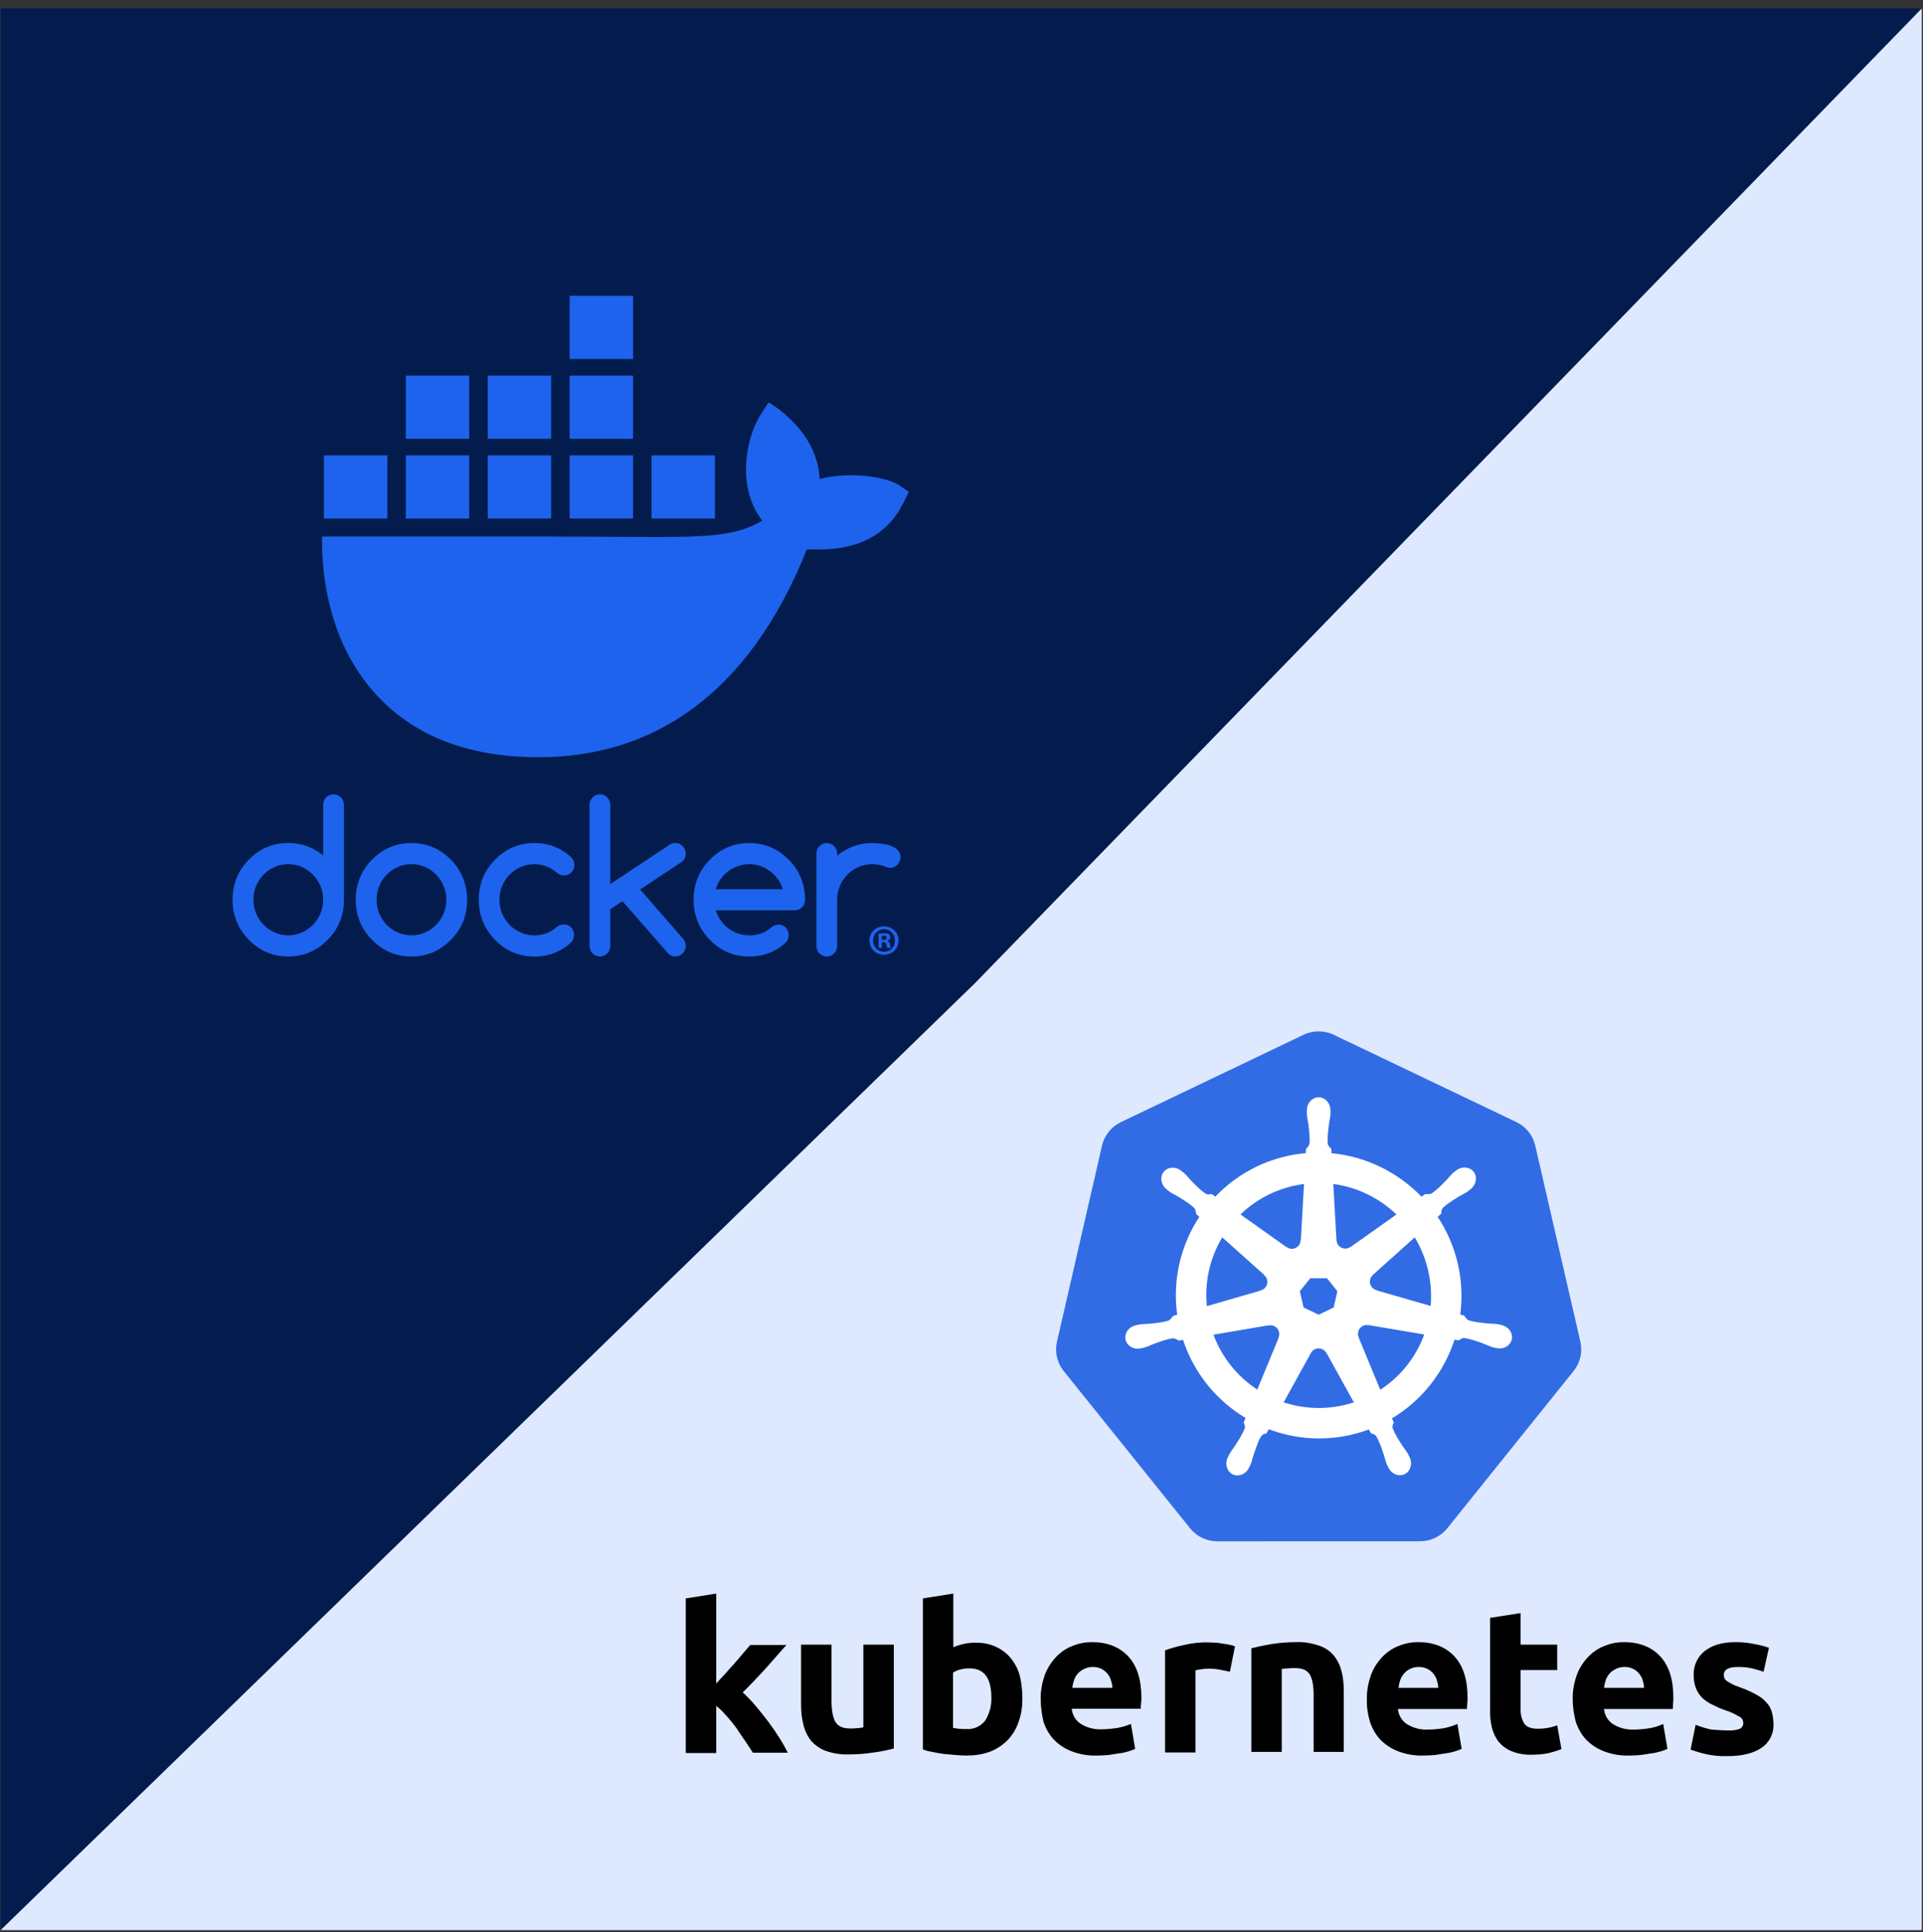 <svg width="218" height="219" viewBox="0 0 218 219" fill="none" xmlns="http://www.w3.org/2000/svg">
<rect x="0" y="0" width="218" height="219" fill="#333333" stroke="none"/>
<rect x="0.066" y="0.953" width="217.797" height="217.797" fill="#041C4D"/>
<path d="M110.533 111.42L217.864 0.953V218.75H0.066L110.533 111.42Z" fill="#DEE9FF"/>
<path d="M101.952 55.014C100.321 53.92 96.035 53.453 92.92 54.289C92.753 51.199 91.152 48.594 88.225 46.321L87.142 45.597L86.419 46.684C85 48.829 84.402 51.689 84.613 54.289C84.78 55.891 85.339 57.691 86.419 58.997C82.365 61.34 78.626 60.808 62.073 60.808H36.515C36.441 64.531 37.042 71.692 41.614 77.521C42.119 78.166 42.672 78.788 43.274 79.388C46.991 83.095 52.608 85.814 61.007 85.821C73.82 85.833 84.797 78.935 91.475 62.258C93.673 62.293 99.473 62.65 102.312 57.187C102.381 57.095 103.034 55.739 103.034 55.739L101.952 55.014V55.014ZM53.195 51.609H46.008V58.767H53.195V51.609ZM62.478 51.609H55.292V58.767H62.478V51.609ZM71.763 51.609H64.577V58.767H71.763V51.609ZM81.048 51.609H73.862V58.767H81.048V51.609ZM43.91 51.609H36.723V58.767H43.91V51.609ZM53.195 42.569H46.008V49.727H53.195V42.569ZM62.478 42.569H55.292V49.727H62.478V42.569ZM71.763 42.569H64.577V49.727H71.763V42.569ZM71.763 33.528H64.577V40.686H71.763V33.528Z" fill="#1D63ED"/>
<path d="M101.867 106.586C101.867 107.495 101.151 108.208 100.219 108.208C99.287 108.208 98.561 107.495 98.561 106.586C98.561 105.677 99.296 104.983 100.219 104.983C101.141 104.983 101.867 105.697 101.867 106.586ZM98.973 106.586C98.973 107.299 99.503 107.866 100.229 107.866C100.955 107.866 101.456 107.299 101.456 106.596C101.456 105.893 100.935 105.306 100.22 105.306C99.504 105.306 98.974 105.883 98.974 106.586H98.973ZM99.964 107.427H99.592V105.824C99.738 105.795 99.945 105.775 100.209 105.775C100.514 105.775 100.651 105.824 100.769 105.893C100.857 105.961 100.926 106.088 100.926 106.244C100.926 106.42 100.788 106.557 100.593 106.616V106.635C100.749 106.693 100.837 106.811 100.887 107.026C100.935 107.27 100.965 107.368 101.005 107.427H100.602C100.553 107.368 100.523 107.222 100.475 107.036C100.445 106.86 100.347 106.782 100.141 106.782H99.964V107.427V107.427ZM99.974 106.518H100.15C100.356 106.518 100.523 106.45 100.523 106.284C100.523 106.137 100.415 106.038 100.179 106.038C100.082 106.038 100.013 106.049 99.974 106.059V106.518Z" fill="#1D63ED"/>
<path d="M38.647 90.368C38.416 90.144 38.139 90.029 37.807 90.029C37.475 90.029 37.19 90.144 36.968 90.368C36.745 90.593 36.636 90.881 36.636 91.224V96.952C35.495 96.012 34.177 95.538 32.678 95.538C30.936 95.538 29.447 96.165 28.212 97.423C26.978 98.676 26.365 100.192 26.365 101.97C26.365 103.748 26.982 105.26 28.212 106.517C29.447 107.771 30.932 108.402 32.678 108.402C34.424 108.402 35.893 107.775 37.144 106.517C38.378 105.277 38.991 103.761 38.991 101.97V91.224C38.991 90.881 38.878 90.593 38.647 90.368ZM36.325 103.52V103.528C36.12 104.015 35.838 104.443 35.482 104.807C35.125 105.175 34.705 105.463 34.227 105.679C33.744 105.895 33.232 106.001 32.682 106.001C32.133 106.001 31.608 105.895 31.125 105.679C30.643 105.463 30.227 105.175 29.875 104.811C29.522 104.447 29.241 104.02 29.035 103.533C28.83 103.041 28.725 102.521 28.725 101.97C28.725 101.419 28.83 100.899 29.035 100.407C29.241 99.916 29.523 99.493 29.875 99.129C30.227 98.764 30.647 98.477 31.125 98.261C31.608 98.045 32.124 97.939 32.682 97.939C33.24 97.939 33.744 98.045 34.227 98.261C34.71 98.477 35.125 98.764 35.482 99.133C35.838 99.501 36.12 99.929 36.325 100.412C36.531 100.899 36.636 101.415 36.636 101.966C36.636 102.516 36.531 103.037 36.325 103.52Z" fill="#1D63ED"/>
<path d="M90.801 99.501C90.495 98.739 90.028 98.049 89.416 97.43L89.408 97.426C88.161 96.173 86.67 95.542 84.942 95.542C83.213 95.542 81.71 96.168 80.475 97.426C79.241 98.679 78.629 100.195 78.629 101.974C78.629 103.752 79.246 105.263 80.475 106.521C81.71 107.774 83.196 108.405 84.942 108.405C86.528 108.405 87.9 107.885 89.067 106.843C89.293 106.606 89.408 106.318 89.408 105.983C89.408 105.648 89.299 105.352 89.076 105.128C88.854 104.903 88.572 104.789 88.237 104.789C87.943 104.798 87.682 104.895 87.46 105.09C87.108 105.394 86.726 105.628 86.31 105.78C85.894 105.933 85.441 106.009 84.947 106.009C84.51 106.009 84.09 105.941 83.692 105.802C83.292 105.662 82.919 105.471 82.587 105.222C82.251 104.972 81.962 104.676 81.714 104.324C81.467 103.977 81.278 103.591 81.152 103.168H90.08C90.411 103.168 90.688 103.054 90.919 102.829C91.15 102.605 91.264 102.317 91.264 101.974C91.264 101.085 91.108 100.259 90.802 99.501H90.801ZM81.143 100.78C81.265 100.361 81.449 99.975 81.697 99.624C81.945 99.277 82.239 98.976 82.574 98.726C82.915 98.477 83.283 98.286 83.691 98.146C84.097 98.007 84.512 97.939 84.942 97.939C85.371 97.939 85.785 98.007 86.188 98.146C86.591 98.286 86.961 98.477 87.292 98.726C87.628 98.976 87.921 99.272 88.169 99.624C88.42 99.971 88.61 100.357 88.74 100.78H81.143H81.143Z" fill="#1D63ED"/>
<path d="M101.774 96.347C101.564 96.14 101.299 95.979 100.98 95.86C100.662 95.742 100.313 95.661 99.931 95.615C99.553 95.568 99.197 95.547 98.865 95.547C98.113 95.547 97.409 95.67 96.746 95.915C96.082 96.161 95.47 96.512 94.907 96.969V96.741C94.907 96.411 94.794 96.132 94.562 95.898C94.332 95.666 94.059 95.547 93.736 95.547C93.413 95.547 93.127 95.666 92.897 95.898C92.666 96.132 92.553 96.415 92.553 96.741V107.213C92.553 107.543 92.666 107.822 92.897 108.055C93.127 108.288 93.404 108.406 93.736 108.406C94.068 108.406 94.336 108.288 94.562 108.055C94.794 107.822 94.907 107.538 94.907 107.213V101.975C94.907 101.416 95.012 100.891 95.218 100.4C95.423 99.908 95.705 99.485 96.061 99.121C96.419 98.757 96.838 98.469 97.316 98.261C97.799 98.05 98.311 97.944 98.862 97.944C99.412 97.944 99.931 98.041 100.406 98.231C100.594 98.316 100.759 98.359 100.902 98.359C101.065 98.359 101.22 98.329 101.363 98.266C101.505 98.202 101.632 98.117 101.737 98.007C101.842 97.897 101.925 97.77 101.988 97.622C102.051 97.478 102.085 97.321 102.085 97.152C102.085 96.822 101.98 96.555 101.77 96.347H101.774H101.774Z" fill="#1D63ED"/>
<path d="M52.489 99.506C52.183 98.748 51.725 98.054 51.108 97.427C49.862 96.174 48.372 95.543 46.643 95.543C44.913 95.543 43.411 96.17 42.177 97.427C40.942 98.68 40.33 100.196 40.33 101.975C40.33 103.753 40.947 105.265 42.177 106.522C43.411 107.775 44.897 108.406 46.643 108.406C48.389 108.406 49.858 107.78 51.108 106.522C52.343 105.281 52.955 103.766 52.955 101.975C52.947 101.085 52.791 100.264 52.489 99.506H52.489ZM50.29 103.52V103.529C50.084 104.016 49.803 104.443 49.446 104.807C49.09 105.176 48.67 105.464 48.191 105.68C47.713 105.895 47.197 106.002 46.647 106.002C46.097 106.002 45.573 105.895 45.09 105.68C44.607 105.464 44.191 105.176 43.839 104.812C43.486 104.448 43.206 104.02 43 103.533C42.794 103.042 42.689 102.521 42.689 101.97C42.689 101.42 42.794 100.899 43 100.408C43.206 99.916 43.487 99.493 43.839 99.129C44.192 98.765 44.611 98.477 45.09 98.261C45.573 98.045 46.089 97.939 46.647 97.939C47.205 97.939 47.709 98.045 48.191 98.261C48.674 98.477 49.09 98.765 49.446 99.133C49.803 99.502 50.084 99.929 50.29 100.412C50.495 100.899 50.601 101.416 50.601 101.966C50.601 102.516 50.495 103.037 50.29 103.52Z" fill="#1D63ED"/>
<path d="M77.738 96.737C77.738 96.576 77.704 96.424 77.642 96.28C77.578 96.136 77.495 96.005 77.39 95.895C77.285 95.785 77.159 95.695 77.016 95.636C76.874 95.577 76.719 95.543 76.555 95.543C76.32 95.543 76.11 95.603 75.925 95.726L69.184 100.193V91.233C69.184 90.894 69.071 90.611 68.841 90.378C68.61 90.145 68.337 90.026 68.014 90.026C67.691 90.026 67.405 90.145 67.174 90.378C66.944 90.61 66.83 90.894 66.83 91.233V107.196C66.83 107.526 66.944 107.81 67.174 108.047C67.405 108.284 67.682 108.403 68.014 108.403C68.346 108.403 68.614 108.284 68.841 108.047C69.071 107.81 69.184 107.526 69.184 107.196V103.051L70.561 102.132L75.77 108.09C75.98 108.297 76.245 108.398 76.559 108.398C76.723 108.398 76.878 108.369 77.02 108.305C77.163 108.246 77.289 108.157 77.394 108.047C77.499 107.937 77.583 107.81 77.646 107.662C77.709 107.518 77.742 107.361 77.742 107.205C77.742 106.891 77.633 106.612 77.415 106.367L72.567 100.807L77.288 97.682C77.591 97.475 77.737 97.157 77.737 96.73V96.738L77.738 96.737Z" fill="#1D63ED"/>
<path d="M57.782 99.121C58.142 98.757 58.563 98.469 59.045 98.261C59.528 98.049 60.04 97.943 60.59 97.943C61.085 97.943 61.543 98.028 61.967 98.197C62.386 98.367 62.789 98.617 63.171 98.942C63.397 99.124 63.654 99.217 63.939 99.217C64.279 99.217 64.556 99.103 64.779 98.874C65.001 98.645 65.11 98.357 65.11 98.014C65.11 97.671 64.975 97.354 64.703 97.108C63.544 96.067 62.172 95.546 60.59 95.546C58.848 95.546 57.358 96.172 56.124 97.43C54.89 98.683 54.277 100.199 54.277 101.977C54.277 103.755 54.895 105.267 56.124 106.525C57.358 107.778 58.844 108.409 60.59 108.409C62.168 108.409 63.54 107.889 64.703 106.846C64.951 106.592 65.077 106.3 65.077 105.962C65.077 105.623 64.967 105.331 64.745 105.106C64.523 104.882 64.242 104.767 63.906 104.767C63.621 104.776 63.373 104.861 63.163 105.021C62.786 105.351 62.391 105.597 61.967 105.762C61.547 105.927 61.09 106.008 60.59 106.008C60.041 106.008 59.528 105.902 59.046 105.69C58.563 105.478 58.143 105.191 57.782 104.831C57.421 104.471 57.136 104.039 56.93 103.552C56.724 103.061 56.619 102.536 56.619 101.977C56.619 101.418 56.724 100.893 56.93 100.402C57.136 99.91 57.421 99.487 57.782 99.123V99.119L57.782 99.121Z" fill="#1D63ED"/>
<path d="M149.284 116.895C148.758 116.921 148.242 117.052 147.767 117.279L127.071 127.173C126.536 127.429 126.065 127.801 125.694 128.262C125.324 128.724 125.062 129.262 124.93 129.837L119.824 152.061C119.706 152.573 119.693 153.104 119.785 153.621C119.878 154.138 120.073 154.632 120.361 155.072C120.431 155.18 120.506 155.284 120.586 155.385L134.911 173.205C135.282 173.666 135.753 174.038 136.289 174.294C136.824 174.55 137.411 174.683 138.006 174.683L160.978 174.678C161.572 174.678 162.159 174.546 162.695 174.29C163.23 174.035 163.701 173.663 164.072 173.202L178.392 155.38C178.763 154.918 179.024 154.38 179.157 153.804C179.289 153.229 179.289 152.631 179.157 152.056L174.043 129.832C173.911 129.256 173.65 128.718 173.279 128.257C172.908 127.796 172.438 127.423 171.902 127.167L151.203 117.279C150.606 116.993 149.946 116.861 149.284 116.895Z" fill="#326CE5"/>
<path d="M149.488 124.458C148.804 124.458 148.249 125.075 148.249 125.835C148.249 125.847 148.252 125.858 148.252 125.87C148.251 125.973 148.246 126.097 148.249 126.187C148.266 126.626 148.361 126.962 148.419 127.366C148.523 128.231 148.61 128.948 148.556 129.614C148.504 129.865 148.319 130.095 148.154 130.255L148.125 130.779C147.371 130.842 146.623 130.957 145.886 131.124C142.669 131.854 139.9 133.512 137.792 135.75C137.641 135.646 137.492 135.54 137.344 135.432C137.123 135.462 136.9 135.531 136.608 135.361C136.054 134.988 135.549 134.472 134.938 133.851C134.658 133.555 134.456 133.272 134.123 132.985C134.047 132.92 133.932 132.833 133.848 132.766C133.588 132.558 133.281 132.45 132.985 132.44C132.604 132.427 132.237 132.576 131.997 132.877C131.571 133.412 131.707 134.23 132.302 134.704C132.308 134.709 132.314 134.713 132.32 134.717C132.402 134.784 132.502 134.869 132.577 134.924C132.93 135.185 133.252 135.318 133.604 135.525C134.345 135.983 134.959 136.362 135.446 136.82C135.637 137.023 135.67 137.381 135.695 137.535L136.092 137.89C133.967 141.09 132.983 145.043 133.564 149.071L133.046 149.222C132.909 149.399 132.716 149.677 132.514 149.76C131.876 149.961 131.159 150.034 130.293 150.125C129.886 150.159 129.535 150.139 129.104 150.22C129.01 150.238 128.877 150.273 128.774 150.297L128.763 150.3C128.757 150.301 128.75 150.304 128.744 150.305C128.014 150.482 127.545 151.153 127.696 151.815C127.847 152.476 128.56 152.879 129.295 152.72C129.3 152.719 129.308 152.719 129.313 152.718C129.322 152.716 129.329 152.712 129.337 152.71C129.44 152.687 129.568 152.662 129.658 152.638C130.081 152.525 130.388 152.358 130.769 152.212C131.589 151.918 132.268 151.672 132.929 151.576C133.205 151.555 133.496 151.747 133.641 151.828L134.181 151.735C135.424 155.59 138.028 158.705 141.325 160.66L141.1 161.2C141.181 161.41 141.271 161.694 141.21 161.901C140.97 162.525 140.558 163.183 140.089 163.917C139.862 164.256 139.63 164.52 139.425 164.908C139.376 165.001 139.313 165.143 139.266 165.241C138.947 165.923 139.181 166.708 139.793 167.003C140.408 167.299 141.172 166.986 141.502 166.304C141.503 166.302 141.505 166.302 141.505 166.301C141.505 166.3 141.505 166.299 141.505 166.298C141.552 166.201 141.619 166.074 141.659 165.983C141.834 165.581 141.893 165.236 142.016 164.847C142.344 164.023 142.524 163.159 142.975 162.62C143.099 162.473 143.3 162.416 143.509 162.36L143.789 161.852C146.664 162.956 149.882 163.252 153.096 162.522C153.818 162.357 154.528 162.143 155.221 161.881C155.3 162.021 155.447 162.29 155.486 162.358C155.698 162.427 155.93 162.462 156.119 162.742C156.456 163.319 156.687 164.001 156.968 164.826C157.092 165.215 157.153 165.56 157.328 165.962C157.368 166.054 157.435 166.183 157.482 166.28C157.812 166.965 158.578 167.278 159.194 166.981C159.806 166.687 160.04 165.902 159.721 165.22C159.674 165.122 159.609 164.98 159.56 164.887C159.355 164.499 159.122 164.238 158.895 163.899C158.426 163.165 158.037 162.555 157.797 161.931C157.696 161.609 157.814 161.409 157.892 161.2C157.845 161.146 157.745 160.843 157.686 160.7C161.112 158.675 163.64 155.444 164.827 151.711C164.987 151.737 165.266 151.786 165.356 151.804C165.543 151.681 165.714 151.521 166.05 151.547C166.711 151.643 167.39 151.889 168.21 152.183C168.591 152.329 168.898 152.498 169.321 152.612C169.411 152.636 169.539 152.658 169.642 152.681C169.65 152.683 169.657 152.687 169.665 152.689C169.671 152.69 169.679 152.69 169.684 152.691C170.419 152.849 171.132 152.447 171.283 151.786C171.433 151.124 170.965 150.452 170.235 150.276C170.128 150.252 169.978 150.211 169.875 150.191C169.443 150.11 169.093 150.13 168.686 150.096C167.82 150.005 167.103 149.931 166.465 149.731C166.205 149.63 166.021 149.32 165.931 149.193L165.43 149.047C165.69 147.17 165.62 145.216 165.171 143.261C164.718 141.288 163.917 139.483 162.85 137.893C162.978 137.776 163.22 137.561 163.289 137.498C163.309 137.276 163.292 137.043 163.522 136.796C164.009 136.339 164.623 135.959 165.364 135.501C165.716 135.294 166.041 135.161 166.394 134.9C166.474 134.841 166.583 134.748 166.667 134.68C167.261 134.206 167.397 133.388 166.971 132.853C166.544 132.318 165.718 132.268 165.123 132.742C165.039 132.809 164.924 132.896 164.848 132.962C164.516 133.248 164.31 133.531 164.03 133.828C163.419 134.448 162.914 134.966 162.36 135.34C162.12 135.48 161.768 135.431 161.608 135.422L161.137 135.758C158.45 132.94 154.793 131.138 150.854 130.787C150.843 130.622 150.829 130.324 150.825 130.234C150.664 130.08 150.469 129.948 150.42 129.614C150.366 128.948 150.456 128.231 150.56 127.366C150.618 126.962 150.713 126.626 150.73 126.187C150.733 126.088 150.727 125.943 150.727 125.835C150.727 125.075 150.172 124.458 149.488 124.458ZM147.937 134.071L147.569 140.573L147.543 140.586C147.518 141.168 147.04 141.632 146.452 141.632C146.212 141.632 145.989 141.555 145.809 141.423L145.798 141.428L140.47 137.649C142.108 136.038 144.202 134.847 146.616 134.299C147.052 134.201 147.493 134.125 147.937 134.071ZM151.042 134.071C153.86 134.418 156.467 135.695 158.464 137.652L153.17 141.407L153.152 141.399C152.682 141.742 152.02 141.657 151.653 141.198C151.509 141.018 151.425 140.796 151.415 140.565L151.41 140.562L151.042 134.071ZM138.538 140.078L143.403 144.431L143.398 144.458C143.837 144.84 143.902 145.503 143.535 145.962C143.391 146.143 143.192 146.274 142.969 146.335L142.964 146.357L136.727 148.157C136.41 145.254 137.094 142.431 138.538 140.078ZM160.404 140.08C161.127 141.252 161.674 142.562 162 143.981C162.322 145.383 162.403 146.783 162.27 148.136L156.002 146.33L155.997 146.304C155.436 146.15 155.091 145.579 155.221 145.006C155.272 144.781 155.394 144.577 155.568 144.426L155.565 144.413L160.404 140.08V140.08ZM148.49 144.768H150.483L151.722 146.317L151.277 148.25L149.488 149.111L147.694 148.248L147.249 146.314L148.49 144.768ZM154.88 150.07C154.965 150.065 155.049 150.073 155.131 150.088L155.142 150.075L161.592 151.166C160.648 153.82 158.842 156.118 156.428 157.657L153.924 151.606L153.932 151.595C153.702 151.06 153.932 150.433 154.462 150.178C154.597 150.113 154.739 150.077 154.88 150.07ZM144.046 150.096C144.538 150.103 144.98 150.445 145.094 150.946C145.148 151.181 145.122 151.413 145.033 151.619L145.052 151.643L142.574 157.633C140.258 156.146 138.413 153.919 137.426 151.187L143.821 150.101L143.832 150.115C143.903 150.101 143.976 150.095 144.046 150.096ZM149.448 152.721C149.625 152.714 149.8 152.752 149.959 152.829C150.176 152.933 150.344 153.098 150.449 153.295H150.473L153.625 158.994C153.211 159.133 152.791 159.25 152.365 159.346C149.954 159.894 147.551 159.728 145.375 158.986L148.519 153.298H148.525C148.615 153.129 148.748 152.987 148.91 152.886C149.072 152.785 149.257 152.728 149.448 152.72L149.448 152.721Z" fill="white" stroke="white" stroke-width="0.199"/>
<path d="M195.9 196.116C196.348 196.148 196.827 196.084 197.243 195.925C197.498 195.797 197.658 195.509 197.626 195.221C197.594 194.901 197.403 194.613 197.115 194.518C196.635 194.23 196.092 193.974 195.549 193.814C195.006 193.622 194.526 193.398 194.079 193.174C193.663 192.983 193.312 192.727 192.96 192.407C192.64 192.087 192.417 191.735 192.257 191.32C192.065 190.84 192.001 190.328 192.001 189.817C191.969 188.762 192.449 187.738 193.28 187.099C194.143 186.427 195.293 186.108 196.763 186.108C197.466 186.108 198.202 186.171 198.905 186.331C199.448 186.427 199.991 186.555 200.535 186.747L199.927 189.465C199.48 189.305 199.065 189.209 198.617 189.081C198.106 188.953 197.562 188.921 197.051 188.921C195.964 188.921 195.421 189.209 195.421 189.817C195.421 189.945 195.453 190.073 195.485 190.201C195.549 190.328 195.645 190.424 195.773 190.52C195.9 190.616 196.092 190.712 196.316 190.84C196.54 190.968 196.859 191.096 197.243 191.224C197.882 191.448 198.521 191.735 199.096 192.055C199.544 192.279 199.927 192.567 200.247 192.951C200.535 193.238 200.726 193.59 200.854 194.006C200.982 194.454 201.046 194.901 201.046 195.349C201.11 196.436 200.599 197.491 199.672 198.099C198.777 198.707 197.498 199.026 195.836 199.026C194.91 199.058 194.015 198.962 193.12 198.739C192.608 198.611 192.129 198.451 191.65 198.291L192.225 195.477C192.8 195.701 193.407 195.893 194.015 196.02C194.654 196.052 195.261 196.116 195.9 196.116ZM178.29 192.599C178.258 191.64 178.45 190.68 178.77 189.785C179.057 189.017 179.505 188.346 180.08 187.738C180.623 187.195 181.231 186.779 181.934 186.523C182.637 186.235 183.372 186.108 184.107 186.108C185.833 186.108 187.207 186.651 188.198 187.706C189.189 188.762 189.7 190.328 189.7 192.375C189.7 192.567 189.7 192.791 189.668 193.047C189.668 193.302 189.636 193.494 189.636 193.686H181.838C181.902 194.358 182.253 194.997 182.829 195.381C183.532 195.829 184.363 196.052 185.194 196.02C185.801 196.02 186.44 195.956 187.047 195.861C187.559 195.765 188.07 195.605 188.549 195.381L189.029 198.195C188.805 198.323 188.549 198.387 188.294 198.483C187.942 198.579 187.591 198.675 187.239 198.707C186.856 198.77 186.472 198.834 186.025 198.898C185.609 198.93 185.162 198.962 184.714 198.962C183.723 198.994 182.765 198.834 181.838 198.483C181.071 198.195 180.4 197.747 179.824 197.172C179.281 196.596 178.897 195.893 178.642 195.157C178.418 194.294 178.29 193.43 178.29 192.599ZM186.376 191.288C186.376 191 186.312 190.712 186.216 190.424C186.152 190.137 185.993 189.913 185.833 189.689C185.641 189.465 185.417 189.273 185.162 189.145C184.842 188.985 184.522 188.921 184.171 188.921C183.819 188.921 183.5 188.985 183.18 189.145C182.924 189.273 182.669 189.433 182.477 189.657C182.285 189.881 182.125 190.137 182.03 190.424C181.934 190.712 181.87 191 181.838 191.288H186.376ZM168.926 183.357L172.377 182.814V186.395H176.532V189.273H172.377V193.558C172.345 194.166 172.473 194.773 172.761 195.285C173.017 195.701 173.528 195.925 174.327 195.925C174.711 195.925 175.094 195.893 175.446 195.829C175.829 195.765 176.181 195.669 176.532 195.541L177.012 198.227C176.564 198.419 176.085 198.547 175.605 198.675C174.998 198.802 174.359 198.866 173.72 198.866C172.921 198.898 172.122 198.77 171.387 198.483C170.811 198.259 170.3 197.875 169.916 197.427C169.533 196.948 169.277 196.372 169.117 195.765C168.958 195.061 168.894 194.326 168.926 193.622V183.357ZM154.959 192.599C154.927 191.64 155.119 190.68 155.438 189.785C155.726 189.017 156.173 188.346 156.749 187.738C157.292 187.195 157.899 186.779 158.602 186.523C159.306 186.235 160.041 186.108 160.776 186.108C162.502 186.108 163.876 186.651 164.867 187.706C165.857 188.762 166.369 190.328 166.369 192.375C166.369 192.567 166.369 192.791 166.337 193.047C166.305 193.302 166.305 193.494 166.305 193.686H158.475C158.538 194.358 158.89 194.997 159.465 195.381C160.168 195.829 160.999 196.052 161.83 196.02C162.438 196.02 163.077 195.956 163.684 195.861C164.196 195.765 164.707 195.605 165.218 195.381L165.698 198.195C165.474 198.323 165.218 198.387 164.963 198.483C164.611 198.579 164.259 198.675 163.908 198.707C163.524 198.77 163.141 198.834 162.693 198.898C162.278 198.93 161.83 198.962 161.383 198.962C160.392 198.994 159.433 198.834 158.507 198.483C157.739 198.195 157.068 197.747 156.493 197.172C155.95 196.596 155.566 195.893 155.31 195.157C155.055 194.294 154.927 193.43 154.959 192.599ZM163.045 191.288C163.045 191 162.981 190.712 162.885 190.424C162.821 190.137 162.661 189.913 162.502 189.689C162.31 189.465 162.086 189.273 161.83 189.145C161.511 188.985 161.191 188.921 160.84 188.921C160.488 188.921 160.169 188.985 159.849 189.145C159.593 189.273 159.369 189.433 159.178 189.657C158.986 189.881 158.826 190.137 158.73 190.424C158.634 190.712 158.57 191 158.539 191.288H163.045ZM141.855 186.811C142.59 186.619 143.357 186.459 144.124 186.331C145.083 186.171 146.074 186.108 147.033 186.108C147.896 186.076 148.759 186.235 149.59 186.523C150.229 186.747 150.804 187.131 151.22 187.642C151.635 188.154 151.923 188.762 152.082 189.401C152.274 190.137 152.338 190.904 152.338 191.672V198.547H148.918V192.119C148.918 191 148.759 190.233 148.471 189.753C148.183 189.305 147.64 189.049 146.841 189.049C146.585 189.049 146.33 189.049 146.042 189.081C145.754 189.081 145.531 189.113 145.307 189.145V198.547H141.855V186.811ZM139.426 189.465C139.106 189.401 138.755 189.305 138.339 189.241C137.892 189.145 137.445 189.113 136.997 189.113C136.741 189.113 136.486 189.145 136.198 189.177C135.974 189.209 135.751 189.241 135.527 189.305V198.611H132.075V187.035C132.778 186.779 133.513 186.587 134.248 186.427C135.175 186.203 136.134 186.108 137.061 186.139C137.285 186.139 137.508 186.171 137.732 186.171C137.988 186.171 138.244 186.203 138.531 186.267C138.787 186.299 139.043 186.331 139.33 186.395C139.554 186.427 139.778 186.491 140.001 186.587L139.426 189.465ZM117.981 192.599C117.949 191.64 118.14 190.68 118.46 189.785C118.748 189.017 119.195 188.346 119.77 187.738C120.314 187.195 120.921 186.779 121.624 186.523C122.327 186.235 123.062 186.108 123.797 186.108C125.523 186.108 126.898 186.651 127.888 187.706C128.879 188.762 129.39 190.328 129.39 192.343C129.39 192.535 129.39 192.759 129.359 193.015C129.327 193.27 129.327 193.462 129.327 193.654H121.496C121.56 194.326 121.912 194.965 122.487 195.349C123.19 195.797 124.021 196.02 124.852 195.988C125.459 195.988 126.099 195.925 126.706 195.829C127.217 195.733 127.729 195.573 128.208 195.381L128.687 198.195C128.464 198.323 128.208 198.387 127.952 198.483C127.601 198.579 127.249 198.675 126.898 198.707C126.514 198.77 126.13 198.834 125.683 198.898C125.268 198.93 124.82 198.962 124.373 198.962C123.382 198.994 122.423 198.834 121.496 198.483C120.729 198.195 120.058 197.747 119.483 197.172C118.939 196.596 118.556 195.893 118.3 195.157C118.108 194.294 117.981 193.462 117.981 192.599ZM126.099 191.288C126.099 191 126.035 190.712 125.939 190.424C125.875 190.137 125.715 189.913 125.555 189.689C125.363 189.465 125.14 189.273 124.884 189.145C124.564 188.985 124.245 188.921 123.893 188.921C123.542 188.921 123.222 188.985 122.902 189.145C122.647 189.273 122.391 189.433 122.199 189.657C122.008 189.881 121.848 190.137 121.752 190.424C121.656 190.712 121.592 191 121.56 191.288H126.099ZM112.387 192.407C112.387 190.169 111.556 189.081 109.926 189.081C109.575 189.081 109.223 189.113 108.872 189.209C108.584 189.273 108.296 189.401 108.041 189.561V195.829C108.201 195.861 108.424 195.893 108.68 195.925C108.936 195.956 109.223 195.956 109.543 195.956C110.374 196.02 111.173 195.669 111.684 194.997C112.164 194.23 112.419 193.334 112.387 192.407ZM115.903 192.535C115.903 193.43 115.775 194.326 115.456 195.189C115.2 195.956 114.784 196.628 114.241 197.204C113.666 197.779 112.995 198.227 112.26 198.515C111.397 198.834 110.502 198.962 109.575 198.962C109.159 198.962 108.712 198.93 108.265 198.898C107.817 198.866 107.37 198.802 106.922 198.77C106.507 198.707 106.091 198.643 105.676 198.547C105.26 198.483 104.909 198.387 104.621 198.259V181.151L108.073 180.607V186.683C108.456 186.523 108.872 186.395 109.287 186.299C109.735 186.203 110.182 186.171 110.63 186.171C111.429 186.171 112.196 186.299 112.931 186.651C113.57 186.939 114.145 187.387 114.593 187.93C115.072 188.538 115.424 189.209 115.615 189.945C115.807 190.744 115.903 191.64 115.903 192.535ZM101.329 198.163C100.594 198.355 99.827 198.515 99.06 198.611C98.101 198.77 97.11 198.834 96.151 198.834C95.257 198.866 94.394 198.707 93.563 198.419C92.924 198.163 92.38 197.779 91.933 197.268C91.517 196.724 91.23 196.116 91.07 195.445C90.878 194.709 90.814 193.91 90.814 193.142V186.395H94.266V192.759C94.266 193.878 94.426 194.677 94.713 195.157C95.001 195.637 95.544 195.893 96.343 195.893C96.599 195.893 96.855 195.893 97.142 195.861C97.43 195.829 97.654 195.829 97.877 195.765V186.395H101.329V198.163ZM81.194 190.808C81.546 190.424 81.865 190.041 82.249 189.657C82.6 189.241 82.952 188.858 83.303 188.474C83.655 188.058 83.975 187.706 84.262 187.355C84.55 187.003 84.837 186.683 85.061 186.427H89.152C88.321 187.355 87.522 188.282 86.755 189.145C85.956 190.009 85.125 190.904 84.198 191.799C84.71 192.279 85.189 192.759 85.636 193.302C86.116 193.878 86.595 194.454 87.075 195.093C87.522 195.701 87.97 196.34 88.353 196.948C88.737 197.555 89.056 198.131 89.312 198.643H85.349C85.093 198.227 84.805 197.811 84.486 197.332C84.166 196.852 83.815 196.372 83.495 195.861C83.144 195.381 82.76 194.901 82.344 194.454C81.993 194.038 81.609 193.654 81.194 193.334V198.675H77.742V181.151L81.194 180.607V190.808Z" fill="black"/>
</svg>
